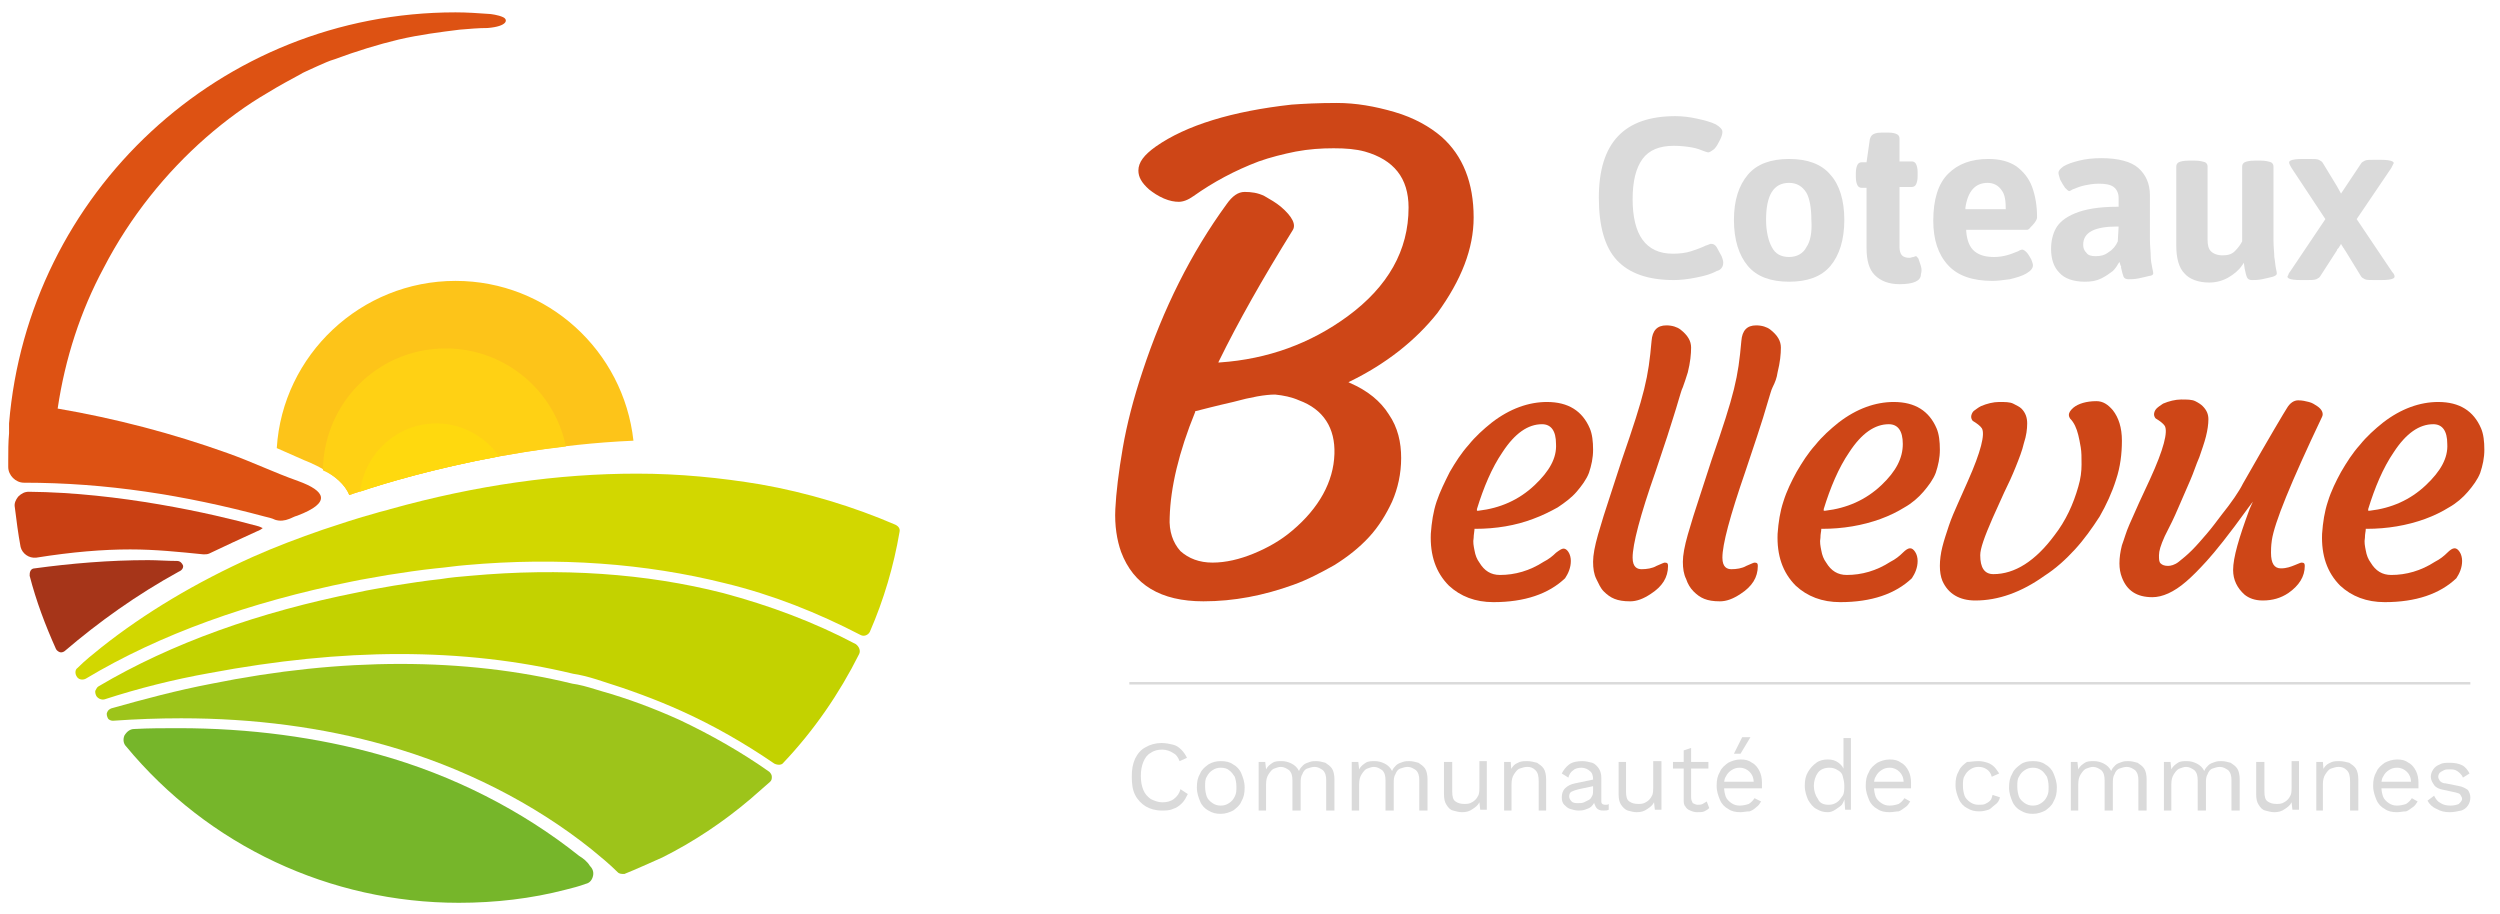 <svg xmlns="http://www.w3.org/2000/svg" xmlns:xlink="http://www.w3.org/1999/xlink" id="Calque_1" x="0px" y="0px" width="303.5px" height="111px" viewBox="0 0 303.5 111" xml:space="preserve"><g id="Calque_1_1_"></g><g id="Mode_Isolation">	<g>		<g>			<g>				<path fill="#DADADA" d="M209.2,31.9c0-0.1,0-0.3-0.2-0.8c-0.2-0.4-0.4-0.7-0.6-1.1c-0.2-0.3-0.4-0.4-0.7-0.4c0,0-0.1,0-0.3,0.1      s-0.3,0.1-0.3,0.1c-0.6,0.3-1.2,0.5-1.8,0.7s-1.4,0.3-2.2,0.3c-1.7,0-2.9-0.6-3.7-1.7s-1.2-2.8-1.2-4.9c0-2.2,0.4-3.8,1.2-4.9      s2.1-1.6,3.8-1.6c0.9,0,1.6,0.1,2.2,0.2c0.6,0.1,1.1,0.3,1.6,0.5c0.3,0.1,0.4,0.1,0.4,0.1c0.1,0,0.3-0.1,0.7-0.4      c0.3-0.3,0.5-0.7,0.7-1.1s0.3-0.7,0.3-1s-0.3-0.6-0.8-0.9c-0.6-0.3-1.4-0.5-2.3-0.7c-0.9-0.2-1.8-0.3-2.6-0.3      c-6.2,0-9.3,3.2-9.3,9.9c0,3.4,0.7,6,2.2,7.6c1.5,1.6,3.8,2.4,6.9,2.4c0.8,0,1.7-0.1,2.7-0.3s1.8-0.4,2.5-0.8      C208.9,32.8,209.2,32.4,209.2,31.9z"></path>				<path fill="#DADADA" d="M223.9,26.7c0-2.4-0.6-4.3-1.7-5.5c-1.1-1.3-2.8-1.9-5-1.9s-3.9,0.6-5,1.9s-1.7,3.1-1.7,5.5      s0.6,4.3,1.7,5.6c1.1,1.3,2.8,1.9,5,1.9s3.9-0.6,5-1.9C223.3,31,223.9,29.1,223.9,26.7z M219.3,30c-0.4,0.8-1.2,1.2-2.1,1.2      c-1,0-1.7-0.4-2.1-1.2c-0.4-0.7-0.7-1.9-0.7-3.3c0-3,0.9-4.5,2.8-4.5c0.9,0,1.6,0.4,2.1,1.2c0.4,0.7,0.6,1.9,0.6,3.3      C220,28.1,219.8,29.3,219.3,30z"></path>				<path fill="#DADADA" d="M233.2,32.3c-0.1-0.3-0.2-0.6-0.3-0.9c-0.1-0.1-0.2-0.3-0.3-0.3c0,0-0.1,0-0.3,0.1      c-0.2,0-0.3,0.1-0.5,0.1c-0.4,0-0.7-0.1-0.9-0.3c-0.2-0.2-0.3-0.6-0.3-1v-7.3h1.5c0.2,0,0.4-0.1,0.5-0.3s0.2-0.5,0.2-1v-0.5      c0-0.5-0.1-0.8-0.2-1s-0.3-0.3-0.5-0.3h-1.5v-2.8c0-0.2-0.1-0.4-0.3-0.5s-0.5-0.2-1-0.2h-0.9c-1.3,0-1.3,0.6-1.4,0.8l-0.4,2.8      H226c-0.2,0-0.4,0.1-0.5,0.3s-0.2,0.5-0.2,1v0.5c0,0.5,0.1,0.8,0.2,1c0.1,0.2,0.3,0.3,0.5,0.3h0.6v7.3c0,1.5,0.3,2.6,1,3.3      s1.7,1.1,3,1.1c1.7,0,2.6-0.4,2.6-1.2C233.3,32.9,233.3,32.7,233.2,32.3z"></path>				<path fill="#DADADA" d="M246.7,22.7c-0.4-1.1-1.1-1.9-1.9-2.5c-0.9-0.6-2-0.9-3.4-0.9c-2.1,0-3.7,0.6-4.9,1.8      c-1.2,1.2-1.8,3.1-1.8,5.7c0,2.3,0.6,4.1,1.8,5.4c1.2,1.3,3,1.9,5.4,1.9c0.6,0,1.3-0.1,2.1-0.2c0.8-0.2,1.5-0.4,2-0.7      s0.8-0.6,0.8-1c0-0.2-0.1-0.4-0.2-0.7c-0.2-0.3-0.3-0.6-0.6-0.9c-0.2-0.2-0.4-0.3-0.5-0.3c0,0-0.2,0-0.5,0.2      c-0.5,0.2-1,0.4-1.4,0.5s-0.9,0.2-1.5,0.2c-1,0-1.8-0.2-2.4-0.7s-0.9-1.3-1-2.4v-0.2h7.4c0,0,0.2,0,0.4-0.3      c0.2-0.2,0.4-0.4,0.6-0.7s0.2-0.5,0.2-0.5C247.3,25,247.1,23.8,246.7,22.7z M243.5,25.4h-4.9v-0.2c0.3-2,1.2-3,2.7-3      c0.7,0,1.3,0.3,1.7,0.9C243.4,23.6,243.5,24.4,243.5,25.4L243.5,25.4L243.5,25.4z"></path>				<path fill="#DADADA" d="M261.4,33.2c0-0.1,0-0.2-0.1-0.6c-0.1-0.5-0.2-1-0.2-1.5S261,29.9,261,29v-5.3c0-1.4-0.5-2.5-1.4-3.3      s-2.5-1.2-4.5-1.2c-1,0-1.9,0.1-2.7,0.3c-0.8,0.2-1.4,0.4-1.9,0.7c-0.4,0.3-0.6,0.5-0.6,0.8c0,0.2,0.1,0.4,0.2,0.8      c0.2,0.4,0.4,0.7,0.6,1c0.2,0.2,0.4,0.4,0.5,0.4c0,0,0.1,0,0.4-0.2c0.5-0.2,1-0.4,1.5-0.5s1-0.2,1.7-0.2c0.8,0,1.4,0.1,1.8,0.4      s0.6,0.8,0.6,1.3v1.1H257c-2.2,0-3.9,0.3-5.1,0.8s-1.9,1.1-2.3,1.8s-0.6,1.6-0.6,2.5c0,1.2,0.3,2.2,1,2.9      c0.6,0.7,1.7,1.1,3.1,1.1c0.8,0,1.4-0.1,2-0.4s1-0.6,1.4-0.9c0.3-0.3,0.5-0.6,0.6-0.8l0.2-0.3l0.1,0.3c0,0.1,0,0.1,0.1,0.2v0.2      c0.1,0.5,0.2,0.8,0.3,1.1c0.1,0.2,0.3,0.3,0.6,0.3c0.3,0,0.7,0,1.2-0.1s0.9-0.2,1.3-0.3C261.1,33.5,261.4,33.4,261.4,33.2z       M257.1,29.3c-0.2,0.5-0.6,1-1.1,1.3c-0.5,0.4-1,0.5-1.6,0.5c-0.5,0-0.9-0.1-1.1-0.4c-0.3-0.3-0.4-0.6-0.4-1      c0-1.5,1.4-2.2,4.1-2.2h0.2L257.1,29.3z"></path>				<path fill="#DADADA" d="M276.4,33.2c0-0.1,0-0.2-0.1-0.6c-0.1-0.5-0.1-0.9-0.2-1.4c0-0.5-0.1-1.2-0.1-2.1v-8.9      c0-0.2-0.1-0.4-0.3-0.5c-0.3-0.1-0.7-0.2-1.2-0.2h-0.8c-0.6,0-1,0.1-1.2,0.2s-0.3,0.3-0.3,0.5v9.1c-0.2,0.4-0.5,0.8-0.9,1.2      s-0.9,0.5-1.5,0.5s-1.1-0.2-1.4-0.5s-0.4-0.8-0.4-1.4v-8.9c0-0.2-0.1-0.4-0.3-0.5c-0.3-0.1-0.7-0.2-1.2-0.2h-0.8      c-0.6,0-1,0.1-1.2,0.2s-0.3,0.3-0.3,0.5v9.6c0,1.5,0.3,2.7,1,3.4c0.6,0.7,1.7,1.1,3,1.1c0.8,0,1.6-0.2,2.3-0.6      c0.7-0.4,1.3-0.9,1.7-1.5l0.2-0.3l0.1,0.7c0.1,0.5,0.2,0.9,0.3,1.1c0.1,0.2,0.3,0.3,0.6,0.3c0.3,0,0.7,0,1.2-0.1      s0.9-0.2,1.3-0.3C276.2,33.5,276.4,33.4,276.4,33.2z"></path>				<path fill="#DADADA" d="M286.1,26.6L286.1,26.6l4.2-6.2c0.2-0.4,0.3-0.6,0.3-0.6c0-0.1-0.1-0.4-1.6-0.4h-0.8      c-0.5,0-0.9,0-1.1,0.1s-0.4,0.2-0.5,0.4l-1.8,2.7l-0.6,0.9l-0.5-0.9l-1.7-2.8c-0.1-0.2-0.3-0.3-0.5-0.4s-0.6-0.1-1.1-0.1h-0.9      c-1.5,0-1.6,0.3-1.6,0.4s0,0.2,0.3,0.7l4.1,6.2L278,33c-0.1,0.1-0.2,0.3-0.2,0.4c-0.1,0.1-0.1,0.2-0.1,0.2      c0,0.1,0.1,0.4,1.6,0.4h0.8c0.5,0,0.8,0,1.1-0.1c0.2-0.1,0.4-0.2,0.5-0.4l2-3.1c0-0.1,0.1-0.2,0.2-0.3s0.1-0.2,0.2-0.3l0.1-0.2      l0.1,0.2c0.1,0.1,0.1,0.2,0.2,0.3s0.1,0.2,0.2,0.3l1.9,3.1c0.1,0.2,0.3,0.3,0.5,0.4c0.2,0.1,0.6,0.1,1.1,0.1h0.9      c1.5,0,1.6-0.3,1.6-0.4s0-0.3-0.3-0.6L286.1,26.6z"></path>			</g>			<path fill="#CE4617" d="M178.9,26.4c0-4.2-1.3-7.5-3.9-9.8c-1.4-1.2-3.3-2.3-5.7-3s-4.7-1.1-7-1.1s-4.1,0.1-5.5,0.2     c-7.2,0.8-12.8,2.5-16.5,5.1c-1.4,1-2.1,1.9-2.1,2.9c0,0.8,0.4,1.5,1.3,2.3c0.5,0.4,1.1,0.8,1.8,1.1s1.3,0.4,1.8,0.4     s1.1-0.2,1.8-0.7c2.4-1.7,5-3.1,7.9-4.2c1.4-0.5,3-0.9,4.5-1.2c1.6-0.3,3.1-0.4,4.6-0.4s2.7,0.1,3.8,0.4c3.5,1,5.3,3.2,5.3,6.8     c0,5.2-2.5,9.6-7.4,13.2c-4.5,3.3-9.7,5.2-15.5,5.6h-0.2l0.1-0.2c2.3-4.7,5.3-10,8.9-15.8c0.5-0.7,0-1.7-1.4-2.9     c-0.6-0.5-1.3-0.9-2-1.3c-0.8-0.4-1.6-0.5-2.4-0.5c-0.8,0-1.5,0.5-2.2,1.5c-4.3,5.9-7.7,12.7-10.2,20.3c-1.1,3.3-1.9,6.4-2.4,9.3     s-0.8,5.4-0.9,7.4c-0.1,2,0.2,3.8,0.7,5.2c1.5,4,4.8,6,10,6c3.7,0,7.3-0.7,10.9-2c1.7-0.6,3.4-1.5,5-2.4c1.6-1,3-2.1,4.2-3.4     s2.1-2.8,2.8-4.3c0.7-1.6,1.1-3.4,1.1-5.3s-0.4-3.7-1.5-5.3c-1-1.6-2.6-2.9-4.7-3.8l-0.2-0.1l0.2-0.1c4.3-2.1,7.9-4.9,10.6-8.3     C177.4,34,178.9,30.2,178.9,26.4z M156.9,64.4c-1.4,1.2-3,2.1-4.7,2.8c-1.7,0.7-3.4,1.1-5,1.1s-2.9-0.5-3.9-1.4     c-0.9-1-1.4-2.4-1.3-4.1c0.1-3.6,1.1-7.9,3.1-12.8v-0.1h0.1c0.8-0.2,2.3-0.6,4.5-1.1c2.2-0.6,3.9-0.9,5.1-0.9l0,0l0,0     c1,0.1,2,0.3,2.9,0.7c3,1.1,4.4,3.4,4.3,6.5C161.9,58.5,160.1,61.7,156.9,64.4z"></path>			<path fill="#CE4617" d="M193.4,54.6c0-1-0.1-1.9-0.4-2.6c-0.9-2.1-2.6-3.2-5.2-3.2c-2.2,0-4.5,0.8-6.7,2.5c-1,0.8-2,1.7-2.8,2.7     c-0.9,1-1.6,2.1-2.3,3.3c-0.6,1.2-1.2,2.4-1.6,3.6c-0.4,1.2-0.6,2.5-0.7,3.9c-0.1,2.6,0.6,4.7,2.2,6.3c1.4,1.3,3.2,2,5.4,2     c3.8,0,6.7-1,8.7-2.9c0.4-0.6,0.7-1.3,0.7-2.1c0-0.4-0.1-0.8-0.3-1.1c-0.2-0.3-0.4-0.4-0.6-0.4c-0.2,0-0.5,0.2-0.9,0.5     c-0.4,0.4-0.9,0.8-1.5,1.1c-1.7,1.1-3.5,1.6-5.3,1.6c-1.1,0-1.9-0.5-2.5-1.5c-0.3-0.4-0.5-0.9-0.6-1.5c-0.1-0.5-0.2-1-0.1-1.5     c0-0.4,0.1-0.8,0.1-1v-0.1h0.1c2.5,0,4.9-0.4,7-1.2c1.1-0.4,2.1-0.9,3-1.4c0.9-0.6,1.7-1.2,2.3-1.9s1.2-1.5,1.5-2.3     C193.2,56.5,193.4,55.6,193.4,54.6z M186.3,58.9c-1.9,1.8-4.2,2.8-6.8,3.1h-0.2v-0.2c0.8-2.6,1.8-5,3.1-6.9     c1.5-2.3,3.1-3.4,4.8-3.4c1.1,0,1.7,0.8,1.7,2.4C189,55.6,188.1,57.2,186.3,58.9z"></path>			<path fill="#CE4617" d="M204.9,45.2c0.3-1.2,0.4-2.2,0.4-3s-0.4-1.5-1.3-2.2c-0.4-0.3-1-0.5-1.7-0.5c-1.1,0-1.7,0.6-1.8,1.9     c-0.4,4.5-0.8,6.3-3.6,14.4l-1.4,4.3c-0.6,1.8-1.1,3.4-1.5,4.8c-0.4,1.4-0.6,2.5-0.6,3.3s0.1,1.5,0.4,2.1s0.5,1.1,0.9,1.5     s0.8,0.7,1.3,0.9c0.5,0.2,1.1,0.3,1.9,0.3c0.8,0,1.6-0.3,2.5-0.9c1.4-0.9,2.1-2,2.1-3.4c0-0.3-0.1-0.4-0.4-0.4     c-0.1,0-0.3,0.1-1,0.4c-0.5,0.3-1.2,0.4-1.8,0.4c-0.5,0-1.1-0.2-1.1-1.4c0-1.6,0.9-5.1,2.8-10.5l1.4-4.2c0.5-1.6,1-3.1,1.4-4.5     c0.2-0.6,0.3-1.1,0.5-1.5C204.5,46.4,204.7,45.9,204.9,45.2z"></path>			<path fill="#CE4617" d="M215.8,45.2c0.3-1.2,0.4-2.2,0.4-3s-0.4-1.5-1.3-2.2c-0.4-0.3-1-0.5-1.7-0.5c-1.1,0-1.7,0.6-1.8,1.9     c-0.4,4.5-0.8,6.3-3.6,14.4l-1.4,4.3c-0.6,1.8-1.1,3.4-1.5,4.8c-0.4,1.4-0.6,2.5-0.6,3.3s0.1,1.5,0.4,2.1     c0.2,0.6,0.5,1.1,0.9,1.5s0.8,0.7,1.3,0.9c0.5,0.2,1.1,0.3,1.9,0.3c0.8,0,1.6-0.3,2.5-0.9c1.4-0.9,2.1-2,2.1-3.4     c0-0.3-0.1-0.4-0.4-0.4c-0.1,0-0.3,0.1-1,0.4c-0.5,0.3-1.2,0.4-1.8,0.4c-0.5,0-1.1-0.2-1.1-1.4c0-1.6,0.9-5,2.8-10.5l1.4-4.2     c0.5-1.5,1-3.1,1.4-4.5c0.2-0.6,0.3-1.1,0.5-1.5C215.5,46.4,215.7,45.9,215.8,45.2z"></path>			<path fill="#CE4617" d="M235.5,54.6c0-1-0.1-1.9-0.4-2.6c-0.9-2.1-2.6-3.2-5.2-3.2c-2.2,0-4.5,0.8-6.7,2.5c-1,0.8-2,1.7-2.8,2.7     c-0.9,1-1.6,2.1-2.3,3.3c-0.6,1.1-1.2,2.3-1.6,3.6c-0.4,1.2-0.6,2.5-0.7,3.9c-0.1,2.6,0.6,4.7,2.2,6.3c1.4,1.3,3.2,2,5.4,2     c3.8,0,6.7-1,8.7-2.9c0.4-0.6,0.7-1.3,0.7-2.1c0-0.4-0.1-0.8-0.3-1.1c-0.4-0.6-0.8-0.6-1.5,0.1c-0.4,0.4-0.9,0.8-1.5,1.1     c-1.7,1.1-3.5,1.6-5.3,1.6c-1.1,0-1.9-0.5-2.5-1.5c-0.3-0.4-0.5-0.9-0.6-1.5c-0.1-0.5-0.2-1-0.1-1.5c0-0.5,0.1-0.8,0.1-1v-0.1     h0.1c2.5,0,4.9-0.4,7.1-1.2c1.1-0.4,2.1-0.9,2.9-1.4c0.9-0.5,1.7-1.2,2.3-1.9s1.2-1.5,1.5-2.3C235.3,56.5,235.5,55.6,235.5,54.6z      M228.4,58.9c-1.9,1.8-4.2,2.8-6.8,3.1h-0.2v-0.2c0.8-2.6,1.8-5,3.1-6.9c1.5-2.3,3.1-3.4,4.8-3.4c1.1,0,1.7,0.8,1.7,2.4     C231,55.6,230.2,57.2,228.4,58.9z"></path>			<path fill="#CE4617" d="M251.9,66.7c1.1-1.2,2.1-2.6,3-4c0.8-1.4,1.5-2.9,2-4.5c0.5-1.5,0.7-3.1,0.7-4.7s-0.4-2.8-1.1-3.7     c-0.6-0.7-1.2-1.1-2-1.1c-1.2,0-2.2,0.3-2.8,0.8c-0.8,0.7-0.5,1.1-0.4,1.3c0.5,0.5,0.8,1.2,1,2c0.1,0.4,0.2,0.9,0.3,1.5     s0.1,1.2,0.1,2.1c0,0.8-0.1,1.7-0.4,2.7c-0.6,2.1-1.5,4.1-2.9,5.9c-2.3,3.1-4.8,4.7-7.4,4.7c-1.1,0-1.6-0.8-1.6-2.3     c0-0.8,0.5-2.2,1.5-4.5l1.4-3.1c0.5-1,1-2.1,1.4-3.1s0.8-2,1-2.9c0.3-0.9,0.4-1.7,0.4-2.4s-0.2-1.3-0.7-1.8     c-0.2-0.2-0.6-0.4-1-0.6s-1-0.2-1.7-0.2s-1.5,0.2-2.2,0.5c-0.4,0.2-0.6,0.4-0.9,0.6c-0.2,0.2-0.3,0.5-0.3,0.7s0.1,0.4,0.2,0.5     c0.5,0.3,0.9,0.6,1.1,0.9c0.4,0.7-0.1,2.8-1.7,6.4l-1.2,2.7c-0.4,0.9-0.8,1.8-1.1,2.7c-0.3,0.9-0.6,1.8-0.8,2.6s-0.3,1.6-0.3,2.3     c0,0.7,0.1,1.3,0.3,1.8c0.7,1.6,2.1,2.4,4,2.4c2.8,0,5.6-1,8.4-3C249.6,69,250.8,67.9,251.9,66.7z"></path>			<path fill="#CE4617" d="M271.1,69.2c0,1.2,0.5,2.2,1.4,3c0.5,0.4,1.2,0.7,2.2,0.7c1.2,0,2.2-0.3,3.1-0.9c1.3-0.9,2-2,2-3.3     c0-0.3-0.1-0.4-0.4-0.4c-0.1,0-0.3,0.1-0.8,0.3c-0.5,0.2-1,0.4-1.7,0.4c-0.8,0-1.2-0.6-1.2-1.9c0-0.3,0-0.8,0.1-1.5     c0.3-2.1,2.3-7,6.1-15c0.2-0.4,0-0.9-0.6-1.3c-0.3-0.2-0.6-0.4-1-0.5s-0.8-0.2-1.3-0.2s-1,0.3-1.4,1c-0.2,0.3-2,3.3-5.3,9.1     c-0.5,1-1.4,2.3-2.6,3.8c-0.6,0.8-1.2,1.6-1.8,2.3c-0.6,0.7-1.2,1.4-1.8,2c-0.6,0.6-1.1,1-1.6,1.4s-1,0.5-1.3,0.5     c-0.4,0-0.7-0.1-0.9-0.3c-0.2-0.2-0.2-0.5-0.2-1s0.2-1.2,0.7-2.3l0.9-1.8c0.4-0.8,1.1-2.5,2.2-5c0.4-0.9,0.7-1.9,1.1-2.8     c0.3-0.9,0.6-1.7,0.8-2.5c0.2-0.8,0.3-1.5,0.3-2.1s-0.2-1.1-0.7-1.6c-0.2-0.2-0.5-0.4-0.9-0.6s-1-0.2-1.7-0.2s-1.5,0.2-2.2,0.5     c-0.3,0.2-0.6,0.4-0.8,0.6c-0.2,0.2-0.3,0.5-0.3,0.7s0.1,0.4,0.2,0.5c0.5,0.3,0.9,0.6,1.1,0.9c0.4,0.7-0.1,2.8-1.8,6.5l-1.3,2.8     c-0.4,0.9-0.8,1.8-1.2,2.7c-0.4,0.9-0.6,1.7-0.9,2.5c-0.2,0.8-0.3,1.5-0.3,2.2c0,0.6,0.1,1.2,0.3,1.7c0.6,1.6,1.8,2.4,3.7,2.4     c1.2,0,2.6-0.6,4.1-1.9c0.7-0.6,1.5-1.4,2.5-2.5s2.7-3.2,5-6.4l0.6-0.8l-0.4,0.9C271.8,65.3,271.1,67.7,271.1,69.2z"></path>			<path fill="#CE4617" d="M301.6,54.6c0-1-0.1-1.9-0.4-2.6c-0.9-2.1-2.6-3.2-5.2-3.2c-2.2,0-4.5,0.8-6.7,2.5c-1,0.8-2,1.7-2.8,2.7     c-0.9,1-1.6,2.1-2.3,3.3c-0.6,1.1-1.2,2.3-1.6,3.6c-0.4,1.2-0.6,2.5-0.7,3.9c-0.1,2.6,0.6,4.7,2.2,6.3c1.4,1.3,3.2,2,5.4,2     c3.8,0,6.7-1,8.7-2.9c0.4-0.6,0.7-1.3,0.7-2.1c0-0.4-0.1-0.8-0.3-1.1c-0.4-0.6-0.8-0.6-1.5,0.1c-0.4,0.4-0.9,0.8-1.5,1.1     c-1.7,1.1-3.5,1.6-5.3,1.6c-1.1,0-1.9-0.5-2.5-1.5c-0.3-0.4-0.5-0.9-0.6-1.5c-0.1-0.5-0.2-1-0.1-1.5c0-0.5,0.1-0.8,0.1-1v-0.1     h0.1c2.5,0,4.9-0.4,7.1-1.2c1.1-0.4,2.1-0.9,2.9-1.4c0.9-0.5,1.7-1.2,2.3-1.9c0.6-0.7,1.2-1.5,1.5-2.3     C301.4,56.5,301.6,55.6,301.6,54.6z M294.5,58.9c-1.9,1.8-4.2,2.8-6.8,3.1h-0.2v-0.2c0.8-2.6,1.8-5,3.1-6.9     c1.5-2.3,3.1-3.4,4.8-3.4c1.1,0,1.7,0.8,1.7,2.4C297.2,55.6,296.3,57.2,294.5,58.9z"></path>			<g>				<path fill="#DADADA" d="M144.2,96.4c-0.2,0.4-0.4,0.8-0.7,1.1c-0.3,0.3-0.7,0.6-1.1,0.7c-0.4,0.2-0.9,0.2-1.4,0.2      c-0.7,0-1.4-0.2-1.9-0.5s-1-0.8-1.3-1.4s-0.4-1.3-0.4-2.2s0.1-1.5,0.4-2.2c0.3-0.6,0.7-1.1,1.3-1.4c0.5-0.3,1.2-0.5,1.9-0.5      c0.5,0,1,0.1,1.4,0.2s0.7,0.3,1,0.6c0.3,0.3,0.5,0.6,0.7,1l-0.9,0.4c-0.2-0.5-0.4-0.8-0.8-1c-0.3-0.2-0.8-0.4-1.3-0.4      s-1,0.1-1.4,0.4c-0.4,0.2-0.7,0.6-0.9,1.1s-0.3,1-0.3,1.7s0.1,1.2,0.3,1.7s0.5,0.8,0.9,1.1c0.4,0.2,0.9,0.4,1.4,0.4      s1-0.1,1.4-0.4s0.7-0.7,0.8-1.2L144.2,96.4z"></path>				<path fill="#DADADA" d="M148.2,92.4c0.6,0,1.1,0.1,1.5,0.4c0.4,0.2,0.8,0.6,1,1.1s0.4,1,0.4,1.7s-0.1,1.2-0.4,1.7      c-0.2,0.5-0.6,0.8-1,1.1c-0.4,0.2-0.9,0.4-1.5,0.4s-1-0.1-1.5-0.4c-0.4-0.2-0.8-0.6-1-1.1s-0.4-1-0.4-1.7s0.1-1.2,0.4-1.7      c0.2-0.5,0.6-0.8,1-1.1C147.2,92.5,147.7,92.4,148.2,92.4z M148.2,93.2c-0.4,0-0.7,0.1-1,0.3c-0.3,0.2-0.5,0.4-0.7,0.8      c-0.2,0.3-0.2,0.7-0.2,1.2s0.1,0.9,0.2,1.2s0.4,0.6,0.7,0.8c0.3,0.2,0.6,0.3,1,0.3s0.7-0.1,1-0.3c0.3-0.2,0.5-0.4,0.7-0.8      s0.2-0.7,0.2-1.2s-0.1-0.9-0.2-1.2c-0.2-0.3-0.4-0.6-0.7-0.8C149,93.3,148.6,93.2,148.2,93.2z"></path>				<path fill="#DADADA" d="M152.8,98.4v-5.9h0.8l0.1,0.9c0.2-0.4,0.5-0.6,0.8-0.8c0.3-0.2,0.7-0.2,1.1-0.2c0.4,0,0.8,0.1,1.2,0.3      c0.4,0.2,0.7,0.5,0.9,0.9c0.1-0.3,0.3-0.5,0.5-0.7s0.5-0.3,0.8-0.4s0.5-0.1,0.8-0.1c0.4,0,0.7,0.1,1.1,0.2      c0.3,0.2,0.6,0.4,0.8,0.7c0.2,0.3,0.3,0.8,0.3,1.3v3.8h-1v-3.7c0-0.5-0.1-0.9-0.4-1.2c-0.3-0.2-0.6-0.4-1-0.4      c-0.3,0-0.6,0.1-0.9,0.2s-0.5,0.4-0.6,0.7c-0.2,0.3-0.2,0.7-0.2,1.1v3.3h-1v-3.7c0-0.5-0.1-0.9-0.4-1.2c-0.3-0.2-0.6-0.4-1-0.4      c-0.3,0-0.5,0.1-0.8,0.2s-0.5,0.4-0.7,0.7s-0.3,0.7-0.3,1.2v3.2H152.8z"></path>				<path fill="#DADADA" d="M164.1,98.4v-5.9h0.8l0.1,0.9c0.2-0.4,0.5-0.6,0.8-0.8c0.3-0.2,0.7-0.2,1.1-0.2c0.4,0,0.8,0.1,1.2,0.3      c0.4,0.2,0.7,0.5,0.9,0.9c0.1-0.3,0.3-0.5,0.5-0.7s0.5-0.3,0.8-0.4s0.5-0.1,0.8-0.1c0.4,0,0.7,0.1,1.1,0.2      c0.3,0.2,0.6,0.4,0.8,0.7c0.2,0.3,0.3,0.8,0.3,1.3v3.8h-1v-3.7c0-0.5-0.1-0.9-0.4-1.2c-0.3-0.2-0.6-0.4-1-0.4      c-0.3,0-0.6,0.1-0.9,0.2s-0.5,0.4-0.6,0.7c-0.2,0.3-0.2,0.7-0.2,1.1v3.3h-1v-3.7c0-0.5-0.1-0.9-0.4-1.2c-0.3-0.2-0.6-0.4-1-0.4      c-0.3,0-0.5,0.1-0.8,0.2s-0.5,0.4-0.7,0.7s-0.3,0.7-0.3,1.2v3.2H164.1z"></path>				<path fill="#DADADA" d="M177.5,98.6c-0.4,0-0.7-0.1-1.1-0.2s-0.6-0.4-0.8-0.7c-0.2-0.3-0.3-0.7-0.3-1.3v-3.9h1v3.6      c0,0.6,0.1,1,0.4,1.2c0.3,0.2,0.6,0.3,1.1,0.3c0.2,0,0.4,0,0.7-0.1c0.2-0.1,0.4-0.2,0.6-0.4c0.2-0.2,0.3-0.4,0.4-0.6      c0.1-0.3,0.1-0.6,0.1-0.9v-3.2h0.9v5.9h-0.8l-0.1-0.9c-0.2,0.4-0.5,0.6-0.8,0.8C178.4,98.5,178,98.6,177.5,98.6z"></path>				<path fill="#DADADA" d="M182.6,98.4v-5.9h0.8l0.1,1.3l-0.2-0.1c0.1-0.3,0.3-0.6,0.5-0.8c0.2-0.2,0.5-0.3,0.7-0.4      c0.3-0.1,0.6-0.1,0.9-0.1c0.4,0,0.8,0.1,1.2,0.2c0.3,0.2,0.6,0.4,0.8,0.7c0.2,0.3,0.3,0.8,0.3,1.3v3.8h-0.9v-3.5      c0-0.7-0.1-1.1-0.4-1.4c-0.3-0.3-0.6-0.4-1-0.4c-0.3,0-0.6,0.1-0.9,0.2c-0.3,0.1-0.5,0.4-0.7,0.7c-0.2,0.3-0.3,0.7-0.3,1.2v3.2      L182.6,98.4L182.6,98.4z"></path>				<path fill="#DADADA" d="M193.4,94.6c0-0.4-0.1-0.8-0.4-1c-0.2-0.2-0.6-0.4-1-0.4s-0.8,0.1-1,0.3c-0.3,0.2-0.5,0.5-0.6,0.9      l-0.8-0.5c0.2-0.4,0.5-0.8,0.9-1.1c0.4-0.3,1-0.4,1.6-0.4c0.4,0,0.8,0.1,1.2,0.2c0.3,0.1,0.6,0.4,0.8,0.7      c0.2,0.3,0.3,0.7,0.3,1.1v2.9c0,0.3,0.2,0.4,0.5,0.4c0.2,0,0.3,0,0.4-0.1v0.7c-0.2,0.1-0.4,0.1-0.6,0.1c-0.2,0-0.4,0-0.6-0.1      c-0.2-0.1-0.3-0.2-0.4-0.4c-0.1-0.2-0.2-0.4-0.2-0.7v-0.1h0.2c-0.1,0.3-0.3,0.6-0.5,0.8c-0.2,0.2-0.5,0.3-0.8,0.4      s-0.6,0.1-0.8,0.1c-0.3,0-0.7-0.1-1-0.2s-0.5-0.3-0.7-0.5s-0.3-0.5-0.3-0.9s0.1-0.8,0.4-1.1s0.7-0.5,1.2-0.6l2.4-0.5v0.8      l-1.9,0.4c-0.4,0.1-0.7,0.2-0.9,0.3c-0.2,0.1-0.3,0.3-0.3,0.6c0,0.2,0.1,0.4,0.3,0.6s0.5,0.2,0.8,0.2c0.2,0,0.5,0,0.7-0.1      s0.4-0.2,0.6-0.3s0.3-0.3,0.4-0.5c0.1-0.2,0.1-0.4,0.1-0.7L193.4,94.6L193.4,94.6z"></path>				<path fill="#DADADA" d="M198.7,98.6c-0.4,0-0.7-0.1-1.1-0.2c-0.3-0.1-0.6-0.4-0.8-0.7c-0.2-0.3-0.3-0.7-0.3-1.3v-3.9h0.9v3.6      c0,0.6,0.1,1,0.4,1.2s0.6,0.3,1.1,0.3c0.2,0,0.4,0,0.7-0.1c0.2-0.1,0.4-0.2,0.6-0.4c0.2-0.2,0.3-0.4,0.4-0.6      c0.1-0.3,0.1-0.6,0.1-0.9v-3.2h1v5.9h-0.8l-0.1-0.9c-0.2,0.4-0.5,0.6-0.8,0.8C199.6,98.5,199.2,98.6,198.7,98.6z"></path>				<path fill="#DADADA" d="M207.4,92.5v0.8h-4.3v-0.8H207.4z M205.3,90.8v6c0,0.3,0.1,0.5,0.2,0.7c0.2,0.1,0.4,0.2,0.6,0.2      c0.2,0,0.4,0,0.6-0.1c0.2-0.1,0.3-0.2,0.5-0.3l0.3,0.8c-0.2,0.2-0.4,0.3-0.6,0.4c-0.2,0.1-0.5,0.1-0.9,0.1      c-0.3,0-0.6-0.1-0.8-0.2c-0.3-0.1-0.5-0.3-0.6-0.5c-0.2-0.2-0.2-0.5-0.2-0.9v-5.9L205.3,90.8z"></path>				<path fill="#DADADA" d="M211.3,98.6c-0.6,0-1.1-0.1-1.5-0.4c-0.4-0.2-0.8-0.6-1-1.1s-0.4-1-0.4-1.7s0.1-1.2,0.4-1.7      c0.2-0.5,0.6-0.8,1-1.1c0.4-0.2,0.9-0.4,1.5-0.4s1,0.1,1.4,0.4c0.4,0.2,0.7,0.6,0.9,1s0.3,0.9,0.3,1.4c0,0.1,0,0.3,0,0.4      s0,0.2,0,0.3H209v-0.8h4.4l-0.5,0.1c0-0.6-0.2-1-0.5-1.3s-0.7-0.5-1.2-0.5c-0.4,0-0.7,0.1-1,0.3c-0.3,0.2-0.5,0.4-0.7,0.8      c-0.2,0.3-0.2,0.7-0.2,1.2s0.1,0.9,0.2,1.2s0.4,0.6,0.7,0.8c0.3,0.2,0.6,0.3,1,0.3s0.8-0.1,1.1-0.2c0.3-0.2,0.5-0.4,0.7-0.7      l0.8,0.4c-0.2,0.3-0.3,0.5-0.6,0.7c-0.2,0.2-0.5,0.4-0.8,0.5C212,98.5,211.6,98.6,211.3,98.6z M211.5,89.5h1l-1.2,2h-0.8      L211.5,89.5z"></path>				<path fill="#DADADA" d="M221.9,98.6c-0.5,0-0.9-0.1-1.4-0.4c-0.4-0.2-0.7-0.6-1-1.1c-0.2-0.5-0.4-1-0.4-1.7s0.1-1.2,0.4-1.7      c0.3-0.5,0.6-0.8,1-1.1s0.9-0.4,1.4-0.4s0.9,0.1,1.3,0.4c0.4,0.3,0.6,0.6,0.7,1l-0.1,0.1v-4.1h0.9v8.7H224l-0.1-1.4l0.1-0.1      c-0.1,0.3-0.2,0.6-0.4,0.9c-0.2,0.2-0.5,0.4-0.8,0.6S222.2,98.6,221.9,98.6z M222,97.7c0.4,0,0.7-0.1,1-0.3s0.5-0.5,0.7-0.8      s0.2-0.8,0.2-1.2c0-0.5-0.1-0.8-0.2-1.2s-0.4-0.6-0.6-0.7c-0.3-0.2-0.6-0.3-1-0.3c-0.6,0-1.1,0.2-1.4,0.6      c-0.3,0.4-0.5,1-0.5,1.6s0.2,1.2,0.5,1.6C220.9,97.5,221.4,97.7,222,97.7z"></path>				<path fill="#DADADA" d="M229.4,98.6c-0.6,0-1.1-0.1-1.5-0.4c-0.4-0.2-0.8-0.6-1-1.1s-0.4-1-0.4-1.7s0.1-1.2,0.4-1.7      c0.2-0.5,0.6-0.8,1-1.1c0.4-0.2,0.9-0.4,1.5-0.4s1,0.1,1.4,0.4c0.4,0.2,0.7,0.6,0.9,1s0.3,0.9,0.3,1.4c0,0.1,0,0.3,0,0.4      s0,0.2,0,0.3h-4.8v-0.8h4.4l-0.5,0.1c0-0.6-0.2-1-0.5-1.3s-0.7-0.5-1.2-0.5c-0.4,0-0.7,0.1-1,0.3c-0.3,0.2-0.5,0.4-0.7,0.8      c-0.2,0.3-0.2,0.7-0.2,1.2s0.1,0.9,0.2,1.2s0.4,0.6,0.7,0.8c0.3,0.2,0.6,0.3,1,0.3s0.8-0.1,1.1-0.2c0.3-0.2,0.5-0.4,0.7-0.7      l0.7,0.4c-0.2,0.3-0.3,0.5-0.6,0.7s-0.5,0.4-0.8,0.5C230.2,98.5,229.8,98.6,229.4,98.6z"></path>				<path fill="#DADADA" d="M240.2,92.4c0.4,0,0.8,0.1,1.1,0.2s0.6,0.3,0.8,0.5s0.4,0.5,0.6,0.8l-0.9,0.4c-0.1-0.4-0.3-0.7-0.6-0.9      s-0.6-0.3-1-0.3s-0.7,0.1-1,0.3c-0.3,0.2-0.5,0.4-0.7,0.8c-0.2,0.3-0.2,0.7-0.2,1.2s0.1,0.9,0.2,1.2s0.4,0.6,0.7,0.8      c0.3,0.2,0.6,0.3,1,0.3c0.3,0,0.6,0,0.8-0.1s0.4-0.2,0.6-0.4s0.2-0.4,0.3-0.7l0.9,0.3c-0.1,0.4-0.3,0.7-0.6,0.9      s-0.5,0.5-0.8,0.6s-0.7,0.2-1.1,0.2c-0.6,0-1-0.1-1.5-0.4c-0.4-0.2-0.8-0.6-1-1.1s-0.4-1-0.4-1.7s0.1-1.2,0.4-1.7      c0.2-0.5,0.6-0.8,1-1.1C239.2,92.5,239.6,92.4,240.2,92.4z"></path>				<path fill="#DADADA" d="M246.8,92.4c0.6,0,1.1,0.1,1.5,0.4c0.4,0.2,0.8,0.6,1,1.1s0.4,1,0.4,1.7s-0.1,1.2-0.4,1.7      c-0.2,0.5-0.6,0.8-1,1.1c-0.4,0.2-0.9,0.4-1.5,0.4s-1-0.1-1.5-0.4c-0.4-0.2-0.8-0.6-1-1.1s-0.4-1-0.4-1.7s0.1-1.2,0.4-1.7      c0.2-0.5,0.6-0.8,1-1.1C245.7,92.5,246.2,92.4,246.8,92.4z M246.8,93.2c-0.4,0-0.7,0.1-1,0.3c-0.3,0.2-0.5,0.4-0.7,0.8      c-0.2,0.3-0.2,0.7-0.2,1.2s0.1,0.9,0.2,1.2s0.4,0.6,0.7,0.8c0.3,0.2,0.6,0.3,1,0.3s0.7-0.1,1-0.3c0.3-0.2,0.5-0.4,0.7-0.8      s0.2-0.7,0.2-1.2s-0.1-0.9-0.2-1.2c-0.2-0.3-0.4-0.6-0.7-0.8C247.5,93.3,247.2,93.2,246.8,93.2z"></path>				<path fill="#DADADA" d="M251.4,98.4v-5.9h0.8l0.1,0.9c0.2-0.4,0.5-0.6,0.8-0.8c0.3-0.2,0.7-0.2,1.1-0.2s0.8,0.1,1.2,0.3      c0.4,0.2,0.7,0.5,0.9,0.9c0.1-0.3,0.3-0.5,0.5-0.7s0.5-0.3,0.8-0.4s0.5-0.1,0.8-0.1c0.4,0,0.7,0.1,1.1,0.2      c0.3,0.2,0.6,0.4,0.8,0.7c0.2,0.3,0.3,0.8,0.3,1.3v3.8h-1v-3.7c0-0.5-0.1-0.9-0.4-1.2c-0.3-0.2-0.6-0.4-1-0.4      c-0.3,0-0.6,0.1-0.9,0.2s-0.5,0.4-0.6,0.7c-0.2,0.3-0.2,0.7-0.2,1.1v3.3h-1v-3.7c0-0.5-0.1-0.9-0.4-1.2c-0.3-0.2-0.6-0.4-1-0.4      c-0.3,0-0.5,0.1-0.8,0.2s-0.5,0.4-0.7,0.7s-0.3,0.7-0.3,1.2v3.2H251.4z"></path>				<path fill="#DADADA" d="M262.7,98.4v-5.9h0.8l0.1,0.9c0.2-0.4,0.5-0.6,0.8-0.8c0.3-0.2,0.7-0.2,1.1-0.2s0.8,0.1,1.2,0.3      c0.4,0.2,0.7,0.5,0.9,0.9c0.1-0.3,0.3-0.5,0.5-0.7s0.5-0.3,0.8-0.4s0.5-0.1,0.8-0.1c0.4,0,0.7,0.1,1.1,0.2      c0.3,0.2,0.6,0.4,0.8,0.7c0.2,0.3,0.3,0.8,0.3,1.3v3.8h-1v-3.7c0-0.5-0.1-0.9-0.4-1.2c-0.3-0.2-0.6-0.4-1-0.4      c-0.3,0-0.6,0.1-0.9,0.2s-0.5,0.4-0.6,0.7c-0.2,0.3-0.2,0.7-0.2,1.1v3.3h-1v-3.7c0-0.5-0.1-0.9-0.4-1.2c-0.3-0.2-0.6-0.4-1-0.4      c-0.3,0-0.5,0.1-0.8,0.2s-0.5,0.4-0.7,0.7s-0.3,0.7-0.3,1.2v3.2H262.7z"></path>				<path fill="#DADADA" d="M276.1,98.6c-0.4,0-0.7-0.1-1.1-0.2s-0.6-0.4-0.8-0.7c-0.2-0.3-0.3-0.7-0.3-1.3v-3.9h1v3.6      c0,0.6,0.1,1,0.4,1.2s0.6,0.3,1.1,0.3c0.2,0,0.4,0,0.7-0.1c0.2-0.1,0.4-0.2,0.6-0.4c0.2-0.2,0.3-0.4,0.4-0.6      c0.1-0.3,0.1-0.6,0.1-0.9v-3.2h0.9v5.9h-0.8l-0.1-0.9c-0.2,0.4-0.5,0.6-0.8,0.8C277,98.5,276.6,98.6,276.1,98.6z"></path>				<path fill="#DADADA" d="M281.2,98.4v-5.9h0.8l0.1,1.3l-0.2-0.1c0.1-0.3,0.3-0.6,0.5-0.8c0.2-0.2,0.5-0.3,0.7-0.4      c0.3-0.1,0.6-0.1,0.9-0.1c0.4,0,0.8,0.1,1.2,0.2c0.3,0.2,0.6,0.4,0.8,0.7c0.2,0.3,0.3,0.8,0.3,1.3v3.8h-1v-3.5      c0-0.7-0.1-1.1-0.4-1.4s-0.6-0.4-1-0.4c-0.3,0-0.6,0.1-0.9,0.2s-0.5,0.4-0.7,0.7s-0.3,0.7-0.3,1.2v3.2L281.2,98.4L281.2,98.4z"></path>				<path fill="#DADADA" d="M291,98.6c-0.6,0-1.1-0.1-1.5-0.4c-0.4-0.2-0.8-0.6-1-1.1s-0.4-1-0.4-1.7s0.1-1.2,0.4-1.7      c0.2-0.5,0.6-0.8,1-1.1c0.4-0.2,0.9-0.4,1.5-0.4s1,0.1,1.4,0.4c0.4,0.2,0.7,0.6,0.9,1c0.2,0.4,0.3,0.9,0.3,1.4      c0,0.1,0,0.3,0,0.4s0,0.2,0,0.3h-4.8v-0.8h4.4l-0.5,0.1c0-0.6-0.2-1-0.5-1.3s-0.7-0.5-1.2-0.5c-0.4,0-0.7,0.1-1,0.3      c-0.3,0.2-0.5,0.4-0.7,0.8c-0.2,0.3-0.2,0.7-0.2,1.2s0.1,0.9,0.2,1.2s0.4,0.6,0.7,0.8c0.3,0.2,0.6,0.3,1,0.3s0.8-0.1,1.1-0.2      c0.3-0.2,0.5-0.4,0.7-0.7l0.7,0.4c-0.2,0.3-0.3,0.5-0.6,0.7s-0.5,0.4-0.8,0.5C291.7,98.5,291.4,98.6,291,98.6z"></path>				<path fill="#DADADA" d="M297.4,98.6c-0.6,0-1.1-0.1-1.6-0.4c-0.5-0.2-0.9-0.6-1.1-1l0.8-0.6c0.2,0.4,0.4,0.7,0.8,0.9      c0.3,0.2,0.7,0.3,1.2,0.3c0.4,0,0.8-0.1,1-0.2c0.2-0.2,0.4-0.4,0.4-0.6s-0.1-0.3-0.2-0.5s-0.3-0.2-0.6-0.3l-1.4-0.3      c-0.6-0.1-1-0.3-1.2-0.6s-0.4-0.6-0.4-1c0-0.3,0.1-0.6,0.3-0.9c0.2-0.3,0.5-0.5,0.8-0.6c0.3-0.2,0.8-0.2,1.2-0.2      c0.6,0,1.1,0.1,1.5,0.3c0.4,0.2,0.7,0.6,0.9,1l-0.8,0.5c-0.1-0.3-0.4-0.6-0.7-0.8s-0.6-0.2-0.9-0.2s-0.5,0-0.7,0.1      s-0.4,0.2-0.5,0.3s-0.2,0.3-0.2,0.5s0.1,0.3,0.2,0.5c0.1,0.1,0.3,0.3,0.7,0.3l1.5,0.3c0.6,0.1,0.9,0.3,1.2,0.5      c0.2,0.3,0.3,0.6,0.3,0.9c0,0.4-0.1,0.7-0.3,1c-0.2,0.3-0.5,0.5-0.8,0.6C298.3,98.5,297.9,98.6,297.4,98.6z"></path>			</g>			<g>				<rect x="137.1" y="82.8" fill="#DADADA" width="162.8" height="0.3"></rect>			</g>		</g>		<g>			<path fill="#FDC419" d="M37,55.9c0,0,4.4,1.6,5.4,4.2c0,0,16-5.8,34.5-6.6c-1.2-10.9-10.4-19.4-21.6-19.4c-11.5,0-21,9-21.7,20.3     L37,55.9z"></path>			<path fill="#FFD114" d="M42.4,60.1c0,0,11.5-4.2,26.3-5.9c-1.4-6.8-7.4-11.9-14.6-11.9c-8.2,0-14.8,6.6-14.9,14.8     C40.6,57.7,41.9,58.8,42.4,60.1z"></path>			<path fill="#C94013" d="M3.5,59.7L3.5,59.7c-0.5,0-0.9,0.2-1.3,0.6c-0.3,0.4-0.5,0.8-0.4,1.3c0.2,1.6,0.4,3.2,0.7,4.8     c0.2,0.8,1,1.4,1.9,1.3c4.4-0.7,8.1-1,11.4-1c3.1,0,5.9,0.3,8.9,0.6c0.2,0,0.5,0,0.7-0.1c1.9-0.9,3.8-1.8,5.8-2.7     c0.3-0.1,0.6-0.3,0.7-0.4c-0.1,0-0.2-0.1-0.5-0.2C25.6,62.3,14.4,59.8,3.5,59.7z"></path>			<path fill="#A63519" d="M22.2,68.6c-0.1-0.2-0.3-0.5-0.7-0.5c-1.2,0-2.4-0.1-3.5-0.1c-4.7,0-9.4,0.4-13.8,1     c-0.2,0-0.4,0.1-0.5,0.3c-0.1,0.2-0.1,0.4-0.1,0.6c0.8,3.1,1.9,6,3.2,8.9c0.1,0.2,0.4,0.4,0.6,0.4s0.4-0.1,0.5-0.2     c4.1-3.5,8.7-6.8,13.8-9.6C22.2,69.2,22.3,68.8,22.2,68.6z"></path>			<path fill="#D2D700" d="M92.3,58.8c-4.8-0.8-9.8-1.3-15-1.3c-9.5,0-19.5,1.4-29.9,4.3c-0.6,0.2-1.2,0.3-1.8,0.5     c-2.2,0.6-4.3,1.3-6.4,2c-2.9,1-5.8,2.1-8.5,3.3c-6.9,3.1-13.1,6.8-18.4,11c-1,0.8-2,1.6-2.9,2.5c-0.3,0.2-0.3,0.7-0.1,1     c0.2,0.4,0.7,0.5,1.1,0.3c9-5.4,19.9-9.3,32.3-11.8c1.4-0.3,2.8-0.5,4.4-0.8c1.9-0.3,3.9-0.6,5.8-0.8c1.2-0.1,2.4-0.3,3.7-0.4     c11.2-1,21.8-0.2,31.4,2.2c5.8,1.4,11.3,3.6,16.5,6.3c0.4,0.2,0.9,0,1.1-0.4c1.7-3.9,2.9-8,3.6-12.1c0.1-0.4-0.1-0.7-0.5-0.9     C103.6,61.5,98,59.8,92.3,58.8z"></path>			<path fill="#C3D200" d="M48.5,79.4c7.4,0,14.5,0.8,21.1,2.4l0.6,0.1c1,0.2,2,0.5,2.9,0.8c3.2,1,6.5,2.2,9.6,3.6     c4,1.8,7.8,4,11.3,6.4c0.4,0.2,0.9,0.2,1.1-0.1c3.7-3.9,6.8-8.4,9.2-13.2c0.2-0.4,0-0.9-0.4-1.2c-5.1-2.7-10.5-4.7-16.1-6.2     c-9.4-2.4-19.7-3.1-30.7-2.1c-1.2,0.1-2.4,0.2-3.6,0.4c-1.9,0.2-3.8,0.5-5.7,0.8c-1.6,0.3-3,0.5-4.3,0.8     C31.4,74.3,20.8,78.1,12,83.3c-0.2,0.1-0.3,0.3-0.4,0.5c-0.1,0.2,0,0.5,0.1,0.7c0.2,0.3,0.6,0.5,1,0.4c4-1.3,8.3-2.4,12.8-3.2     C33.5,80.2,41.2,79.4,48.5,79.4z"></path>			<path fill="#9DC41A" d="M82.5,87.4c-3.1-1.4-6.3-2.6-9.5-3.5c-1-0.3-1.9-0.6-2.9-0.8L69.5,83c-13.1-3.2-28-3.2-43.8,0     c-4.2,0.8-8.3,1.9-12.2,3c-0.2,0.1-0.4,0.2-0.5,0.5c-0.1,0.2,0,0.5,0.1,0.7s0.4,0.3,0.6,0.3c2.8-0.2,5.6-0.3,8.3-0.3     c8.8,0,17.2,1.1,24.9,3.3c9.2,2.6,17.9,7,24.9,12.6c1.1,0.9,2.2,1.8,3.2,2.8c0.2,0.2,0.5,0.2,0.8,0.2c1.5-0.6,3-1.3,4.6-2     c3.8-1.9,7.4-4.3,10.7-7.1c0.8-0.7,1.6-1.4,2.4-2.1c0.2-0.2,0.2-0.4,0.2-0.6s-0.1-0.4-0.3-0.6C90,91.3,86.3,89.2,82.5,87.4z"></path>			<path fill="#76B62A" d="M70.3,103.9C63.4,98.4,55,94.1,46,91.6c-7.5-2.1-15.7-3.2-24.3-3.2c-1.8,0-3.6,0-5.4,0.1     c-0.5,0-0.9,0.3-1.2,0.8c-0.2,0.5-0.1,1,0.2,1.3c10,12.1,24.8,19,40.4,19c4.4,0,8.8-0.5,13-1.6c0.8-0.2,1.6-0.4,2.4-0.7     c0.5-0.1,0.8-0.5,0.9-1s-0.1-0.9-0.4-1.2C71.3,104.6,70.8,104.2,70.3,103.9z"></path>			<path fill="#DD5213" d="M61.1,2.1c-0.6-0.3-1.6-0.4-1.6-0.4c-1.4-0.1-2.8-0.2-4.2-0.2c-28.6,0-51.9,22-54.2,49.9v0.1     c0,0.2,0,0.5,0,0.7c0,0.1,0,0.3,0,0.4l0,0C1,53.7,1,54.8,1,55.9c0,0.3,0,0.5,0,0.8c0,1,0.9,1.9,1.9,1.9c10,0,19.5,1.5,29.2,4.1     c0.4,0.1,0.9,0.2,1.3,0.4c0.6,0.2,1.2,0.1,1.7-0.1c0.3-0.1,0.6-0.3,1-0.4c4.2-1.6,3.4-3,0.1-4.2c-3.1-1.1-5.5-2.3-8.6-3.4     C20.9,52.6,14,50.8,7,49.6c0.9-6.1,2.8-11.9,5.6-17.1c3.2-6.2,7.6-11.6,12.4-15.8c2.4-2.1,5-4,7.6-5.5c1.3-0.8,2.6-1.5,3.9-2.2     c0.3-0.2,0.6-0.3,1-0.5s0.7-0.3,1.1-0.5c0.7-0.3,1.3-0.6,2-0.8c2.7-1,5.3-1.8,7.8-2.4c2.6-0.6,5-0.9,7.4-1.2     c1.2-0.1,2.3-0.2,3.4-0.2C61.6,3.2,61.7,2.4,61.1,2.1z"></path>			<path fill="#FFD90E" d="M60.6,55.4c-1.7-2.4-4.5-4-7.6-4c-4.8,0-8.7,3.6-9.3,8.3C46.3,58.8,52.5,56.9,60.6,55.4z"></path>		</g>	</g></g></svg>
